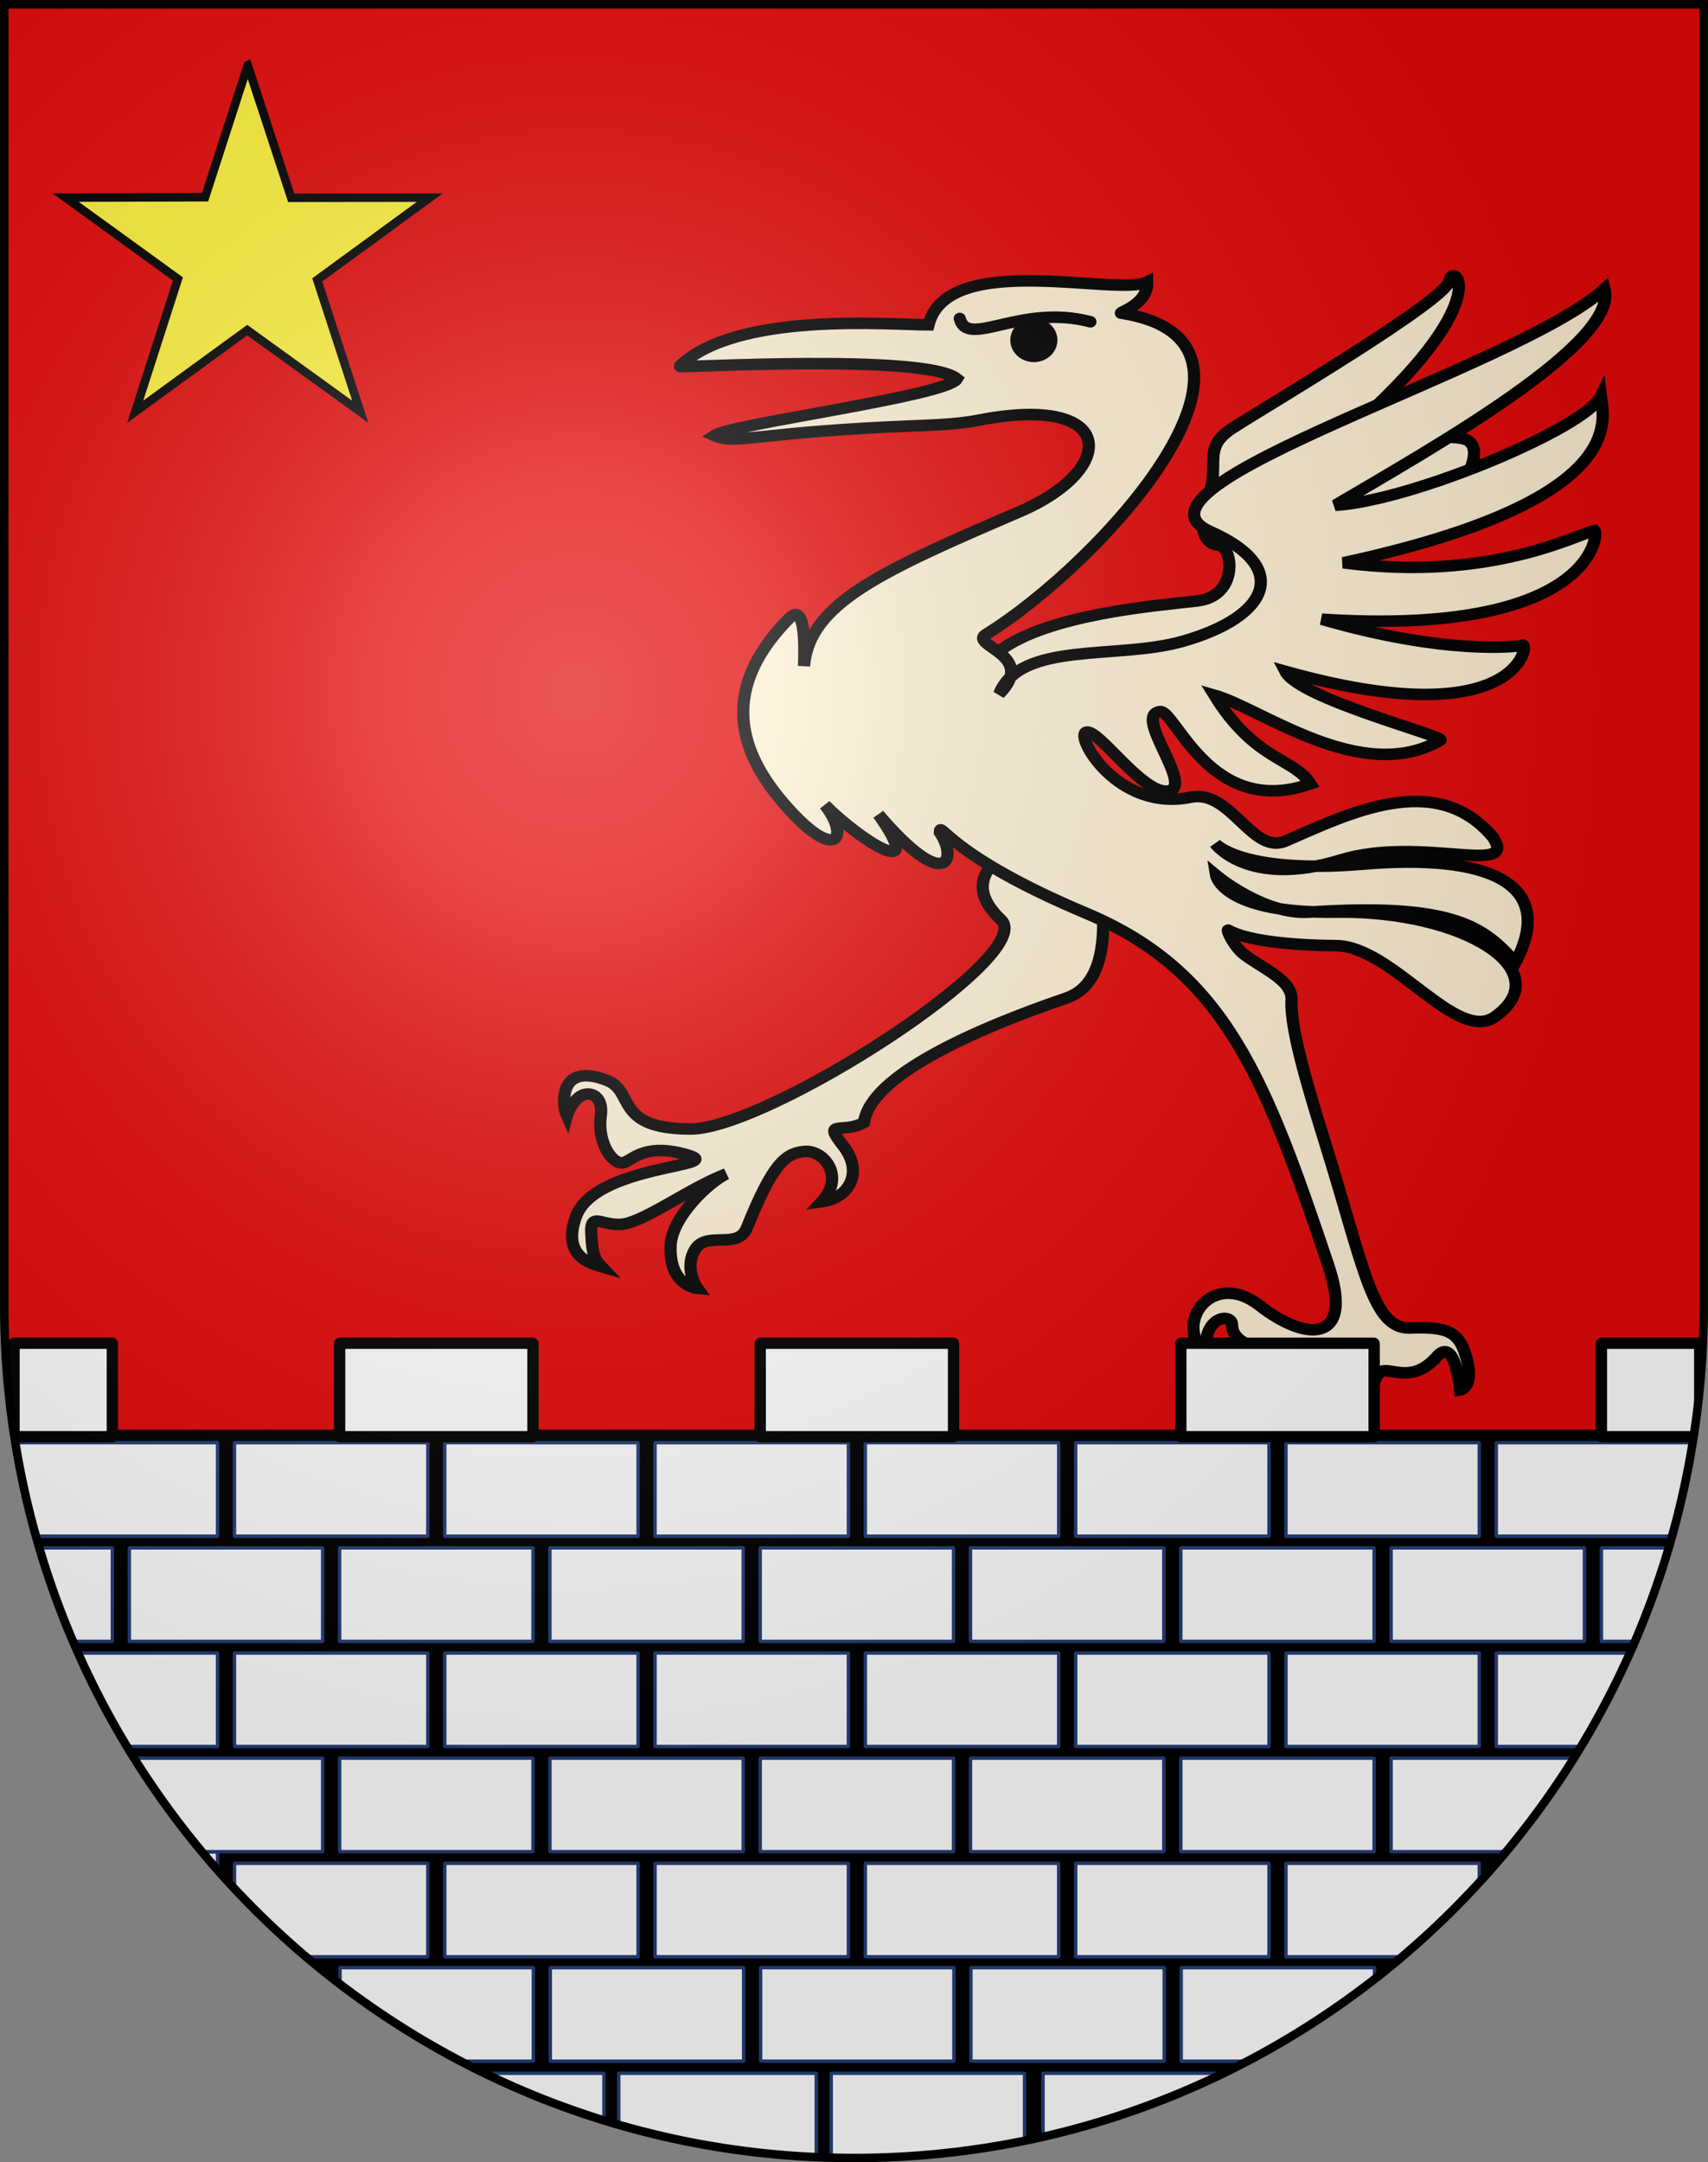 <?xml version="1.0" encoding="UTF-8" standalone="no"?>
<!-- Created with Inkscape (http://www.inkscape.org/) -->

<svg
   xmlns:dc="http://purl.org/dc/elements/1.1/"
   xmlns:cc="http://creativecommons.org/ns#"
   xmlns:rdf="http://www.w3.org/1999/02/22-rdf-syntax-ns#"
   xmlns:svg="http://www.w3.org/2000/svg"
   xmlns="http://www.w3.org/2000/svg"
   xmlns:xlink="http://www.w3.org/1999/xlink"
   version="1.0"
   width="603"
   height="763"
   id="svg20">
  <rect width="100%" height="100%" fill="#808080" stroke="none"/>
  <desc
     id="desc22">Coat of Arms of Canton of Freiburg (Fribourg)</desc>
  <defs
     id="defs29">
    <linearGradient
       id="linearGradient2893">
      <stop
         id="stop2895"
         style="stop-color:#ffffff;stop-opacity:0.314"
         offset="0" />
      <stop
         id="stop2897"
         style="stop-color:#ffffff;stop-opacity:0.251"
         offset="0.19" />
      <stop
         id="stop2901"
         style="stop-color:#6b6b6b;stop-opacity:0.125"
         offset="0.6" />
      <stop
         id="stop2899"
         style="stop-color:#000000;stop-opacity:0.125"
         offset="1" />
    </linearGradient>
    <radialGradient
       cx="858.042"
       cy="579.933"
       r="300"
       fx="858.042"
       fy="579.933"
       id="radialGradient3236"
       xlink:href="#linearGradient2893"
       gradientUnits="userSpaceOnUse"
       gradientTransform="matrix(1.215,0,0,1.267,-839.192,-490.489)" />
    <clipPath
       id="clipPath3187">
      <path
         d="m 1.027,2.01 0,458.868 c 0,166.311 134.315,301.132 300,301.132 165.685,0 300,-134.821 300,-301.132 l 0,-458.868 -600,0 z"
         id="path3189"
         style="fill:none;stroke:#000000;stroke-width:3;stroke-miterlimit:4;stroke-opacity:1;stroke-dasharray:none;display:inline" />
    </clipPath>
    <clipPath
       id="clipPath3191">
      <path
         d="m 1.027,2.01 0,458.868 c 0,166.311 134.315,301.132 300,301.132 165.685,0 300,-134.821 300,-301.132 l 0,-458.868 -600,0 z"
         id="path3193"
         style="fill:none;stroke:#000000;stroke-width:3;stroke-miterlimit:4;stroke-opacity:1;stroke-dasharray:none;display:inline" />
    </clipPath>
    <clipPath
       id="clipPath3195">
      <path
         d="m 1.027,2.01 0,458.868 c 0,166.311 134.315,301.132 300,301.132 165.685,0 300,-134.821 300,-301.132 l 0,-458.868 -600,0 z"
         id="path3197"
         style="fill:none;stroke:#000000;stroke-width:3;stroke-miterlimit:4;stroke-opacity:1;stroke-dasharray:none;display:inline" />
    </clipPath>
    <clipPath
       id="clipPath3199">
      <path
         d="m 1.027,2.01 0,458.868 c 0,166.311 134.315,301.132 300,301.132 165.685,0 300,-134.821 300,-301.132 l 0,-458.868 -600,0 z"
         id="path3201"
         style="fill:none;stroke:#000000;stroke-width:3;stroke-miterlimit:4;stroke-opacity:1;stroke-dasharray:none;display:inline" />
    </clipPath>
    <clipPath
       id="clipPath3203">
      <path
         d="m 1.027,2.01 0,458.868 c 0,166.311 134.315,301.132 300,301.132 165.685,0 300,-134.821 300,-301.132 l 0,-458.868 -600,0 z"
         id="path3205"
         style="fill:none;stroke:#000000;stroke-width:3;stroke-miterlimit:4;stroke-opacity:1;stroke-dasharray:none;display:inline" />
    </clipPath>
    <clipPath
       id="clipPath3207">
      <path
         d="m 1.027,2.01 0,458.868 c 0,166.311 134.315,301.132 300,301.132 165.685,0 300,-134.821 300,-301.132 l 0,-458.868 -600,0 z"
         id="path3209"
         style="fill:none;stroke:#000000;stroke-width:3;stroke-miterlimit:4;stroke-opacity:1;stroke-dasharray:none;display:inline" />
    </clipPath>
    <clipPath
       id="clipPath3211">
      <path
         d="m 1.027,2.01 0,458.868 c 0,166.311 134.315,301.132 300,301.132 165.685,0 300,-134.821 300,-301.132 l 0,-458.868 -600,0 z"
         id="path3213"
         style="fill:none;stroke:#000000;stroke-width:3;stroke-miterlimit:4;stroke-opacity:1;stroke-dasharray:none;display:inline" />
    </clipPath>
    <clipPath
       id="clipPath3215">
      <path
         d="m 1.027,2.01 0,458.868 c 0,166.311 134.315,301.132 300,301.132 165.685,0 300,-134.821 300,-301.132 l 0,-458.868 -600,0 z"
         id="path3217"
         style="fill:none;stroke:#000000;stroke-width:3;stroke-miterlimit:4;stroke-opacity:1;stroke-dasharray:none;display:inline" />
    </clipPath>
    <clipPath
       id="clipPath3219">
      <path
         d="m 1.027,2.01 0,458.868 c 0,166.311 134.315,301.132 300,301.132 165.685,0 300,-134.821 300,-301.132 l 0,-458.868 -600,0 z"
         id="path3221"
         style="fill:none;stroke:#000000;stroke-width:3;stroke-miterlimit:4;stroke-opacity:1;stroke-dasharray:none;display:inline" />
    </clipPath>
    <clipPath
       id="clipPath3223">
      <path
         d="m 1.027,2.01 0,458.868 c 0,166.311 134.315,301.132 300,301.132 165.685,0 300,-134.821 300,-301.132 l 0,-458.868 -600,0 z"
         id="path3225"
         style="fill:none;stroke:#000000;stroke-width:3;stroke-miterlimit:4;stroke-opacity:1;stroke-dasharray:none;display:inline" />
    </clipPath>
    <clipPath
       id="clipPath3227">
      <path
         d="m 1.027,2.01 0,458.868 c 0,166.311 134.315,301.132 300,301.132 165.685,0 300,-134.821 300,-301.132 l 0,-458.868 -600,0 z"
         id="path3229"
         style="fill:none;stroke:#000000;stroke-width:3;stroke-miterlimit:4;stroke-opacity:1;stroke-dasharray:none;display:inline" />
    </clipPath>
    <clipPath
       id="clipPath3231">
      <path
         d="m 1.027,2.01 0,458.868 c 0,166.311 134.315,301.132 300,301.132 165.685,0 300,-134.821 300,-301.132 l 0,-458.868 -600,0 z"
         id="path3233"
         style="fill:none;stroke:#000000;stroke-width:3;stroke-miterlimit:4;stroke-opacity:1;stroke-dasharray:none;display:inline" />
    </clipPath>
    <clipPath
       id="clipPath3235">
      <path
         d="m 1.027,2.01 0,458.868 c 0,166.311 134.315,301.132 300,301.132 165.685,0 300,-134.821 300,-301.132 l 0,-458.868 -600,0 z"
         id="path3237"
         style="fill:none;stroke:#000000;stroke-width:3;stroke-miterlimit:4;stroke-opacity:1;stroke-dasharray:none;display:inline" />
    </clipPath>
    <clipPath
       id="clipPath3239">
      <path
         d="m 1.027,2.01 0,458.868 c 0,166.311 134.315,301.132 300,301.132 165.685,0 300,-134.821 300,-301.132 l 0,-458.868 -600,0 z"
         id="path3241"
         style="fill:none;stroke:#000000;stroke-width:3;stroke-miterlimit:4;stroke-opacity:1;stroke-dasharray:none;display:inline" />
    </clipPath>
    <clipPath
       id="clipPath3243">
      <path
         d="m 1.027,2.01 0,458.868 c 0,166.311 134.315,301.132 300,301.132 165.685,0 300,-134.821 300,-301.132 l 0,-458.868 -600,0 z"
         id="path3245"
         style="fill:none;stroke:#000000;stroke-width:3;stroke-miterlimit:4;stroke-opacity:1;stroke-dasharray:none;display:inline" />
    </clipPath>
    <clipPath
       id="clipPath3247">
      <path
         d="m 1.027,2.01 0,458.868 c 0,166.311 134.315,301.132 300,301.132 165.685,0 300,-134.821 300,-301.132 l 0,-458.868 -600,0 z"
         id="path3249"
         style="fill:none;stroke:#000000;stroke-width:3;stroke-miterlimit:4;stroke-opacity:1;stroke-dasharray:none;display:inline" />
    </clipPath>
    <clipPath
       id="clipPath3251">
      <path
         d="m 1.027,2.01 0,458.868 c 0,166.311 134.315,301.132 300,301.132 165.685,0 300,-134.821 300,-301.132 l 0,-458.868 -600,0 z"
         id="path3253"
         style="fill:none;stroke:#000000;stroke-width:3;stroke-miterlimit:4;stroke-opacity:1;stroke-dasharray:none;display:inline" />
    </clipPath>
    <clipPath
       id="clipPath3255">
      <path
         d="m 1.027,2.01 0,458.868 c 0,166.311 134.315,301.132 300,301.132 165.685,0 300,-134.821 300,-301.132 l 0,-458.868 -600,0 z"
         id="path3257"
         style="fill:none;stroke:#000000;stroke-width:3;stroke-miterlimit:4;stroke-opacity:1;stroke-dasharray:none;display:inline" />
    </clipPath>
    <clipPath
       id="clipPath3259">
      <path
         d="m 1.027,2.01 0,458.868 c 0,166.311 134.315,301.132 300,301.132 165.685,0 300,-134.821 300,-301.132 l 0,-458.868 -600,0 z"
         id="path3261"
         style="fill:none;stroke:#000000;stroke-width:3;stroke-miterlimit:4;stroke-opacity:1;stroke-dasharray:none;display:inline" />
    </clipPath>
    <clipPath
       id="clipPath3263">
      <path
         d="m 1.027,2.01 0,458.868 c 0,166.311 134.315,301.132 300,301.132 165.685,0 300,-134.821 300,-301.132 l 0,-458.868 -600,0 z"
         id="path3265"
         style="fill:none;stroke:#000000;stroke-width:3;stroke-miterlimit:4;stroke-opacity:1;stroke-dasharray:none;display:inline" />
    </clipPath>
    <clipPath
       id="clipPath3267">
      <path
         d="m 1.027,2.01 0,458.868 c 0,166.311 134.315,301.132 300,301.132 165.685,0 300,-134.821 300,-301.132 l 0,-458.868 -600,0 z"
         id="path3269"
         style="fill:none;stroke:#000000;stroke-width:3;stroke-miterlimit:4;stroke-opacity:1;stroke-dasharray:none;display:inline" />
    </clipPath>
    <clipPath
       id="clipPath3271">
      <path
         d="m 1.027,2.01 0,458.868 c 0,166.311 134.315,301.132 300,301.132 165.685,0 300,-134.821 300,-301.132 l 0,-458.868 -600,0 z"
         id="path3273"
         style="fill:none;stroke:#000000;stroke-width:3;stroke-miterlimit:4;stroke-opacity:1;stroke-dasharray:none;display:inline" />
    </clipPath>
    <clipPath
       id="clipPath3275">
      <path
         d="m 1.027,2.01 0,458.868 c 0,166.311 134.315,301.132 300,301.132 165.685,0 300,-134.821 300,-301.132 l 0,-458.868 -600,0 z"
         id="path3277"
         style="fill:none;stroke:#000000;stroke-width:3;stroke-miterlimit:4;stroke-opacity:1;stroke-dasharray:none;display:inline" />
    </clipPath>
    <clipPath
       id="clipPath3279">
      <path
         d="m 1.027,2.01 0,458.868 c 0,166.311 134.315,301.132 300,301.132 165.685,0 300,-134.821 300,-301.132 l 0,-458.868 -600,0 z"
         id="path3281"
         style="fill:none;stroke:#000000;stroke-width:3;stroke-miterlimit:4;stroke-opacity:1;stroke-dasharray:none;display:inline" />
    </clipPath>
    <clipPath
       id="clipPath3283">
      <path
         d="m 1.027,2.01 0,458.868 c 0,166.311 134.315,301.132 300,301.132 165.685,0 300,-134.821 300,-301.132 l 0,-458.868 -600,0 z"
         id="path3285"
         style="fill:none;stroke:#000000;stroke-width:3;stroke-miterlimit:4;stroke-opacity:1;stroke-dasharray:none;display:inline" />
    </clipPath>
    <clipPath
       id="clipPath3287">
      <path
         d="m 1.027,2.01 0,458.868 c 0,166.311 134.315,301.132 300,301.132 165.685,0 300,-134.821 300,-301.132 l 0,-458.868 -600,0 z"
         id="path3289"
         style="fill:none;stroke:#000000;stroke-width:3;stroke-miterlimit:4;stroke-opacity:1;stroke-dasharray:none;display:inline" />
    </clipPath>
    <clipPath
       id="clipPath3291">
      <path
         d="m 1.027,2.01 0,458.868 c 0,166.311 134.315,301.132 300,301.132 165.685,0 300,-134.821 300,-301.132 l 0,-458.868 -600,0 z"
         id="path3293"
         style="fill:none;stroke:#000000;stroke-width:3;stroke-miterlimit:4;stroke-opacity:1;stroke-dasharray:none;display:inline" />
    </clipPath>
    <clipPath
       id="clipPath3295">
      <path
         d="m 1.027,2.01 0,458.868 c 0,166.311 134.315,301.132 300,301.132 165.685,0 300,-134.821 300,-301.132 l 0,-458.868 -600,0 z"
         id="path3297"
         style="fill:none;stroke:#000000;stroke-width:3;stroke-miterlimit:4;stroke-opacity:1;stroke-dasharray:none;display:inline" />
    </clipPath>
    <clipPath
       id="clipPath3299">
      <path
         d="m 1.027,2.01 0,458.868 c 0,166.311 134.315,301.132 300,301.132 165.685,0 300,-134.821 300,-301.132 l 0,-458.868 -600,0 z"
         id="path3301"
         style="fill:none;stroke:#000000;stroke-width:3;stroke-miterlimit:4;stroke-opacity:1;stroke-dasharray:none;display:inline" />
    </clipPath>
    <clipPath
       id="clipPath3303">
      <path
         d="m 1.027,2.01 0,458.868 c 0,166.311 134.315,301.132 300,301.132 165.685,0 300,-134.821 300,-301.132 l 0,-458.868 -600,0 z"
         id="path3305"
         style="fill:none;stroke:#000000;stroke-width:3;stroke-miterlimit:4;stroke-opacity:1;stroke-dasharray:none;display:inline" />
    </clipPath>
    <clipPath
       id="clipPath3307">
      <path
         d="m 1.027,2.01 0,458.868 c 0,166.311 134.315,301.132 300,301.132 165.685,0 300,-134.821 300,-301.132 l 0,-458.868 -600,0 z"
         id="path3309"
         style="fill:none;stroke:#000000;stroke-width:3;stroke-miterlimit:4;stroke-opacity:1;stroke-dasharray:none;display:inline" />
    </clipPath>
    <clipPath
       id="clipPath3311">
      <path
         d="m 1.027,2.01 0,458.868 c 0,166.311 134.315,301.132 300,301.132 165.685,0 300,-134.821 300,-301.132 l 0,-458.868 -600,0 z"
         id="path3313"
         style="fill:none;stroke:#000000;stroke-width:3;stroke-miterlimit:4;stroke-opacity:1;stroke-dasharray:none;display:inline" />
    </clipPath>
    <clipPath
       id="clipPath3315">
      <path
         d="m 1.027,2.01 0,458.868 c 0,166.311 134.315,301.132 300,301.132 165.685,0 300,-134.821 300,-301.132 l 0,-458.868 -600,0 z"
         id="path3317"
         style="fill:none;stroke:#000000;stroke-width:3;stroke-miterlimit:4;stroke-opacity:1;stroke-dasharray:none;display:inline" />
    </clipPath>
    <clipPath
       id="clipPath3319">
      <path
         d="m 1.027,2.01 0,458.868 c 0,166.311 134.315,301.132 300,301.132 165.685,0 300,-134.821 300,-301.132 l 0,-458.868 -600,0 z"
         id="path3321"
         style="fill:none;stroke:#000000;stroke-width:3;stroke-miterlimit:4;stroke-opacity:1;stroke-dasharray:none;display:inline" />
    </clipPath>
    <clipPath
       id="clipPath3323">
      <path
         d="m 1.027,2.01 0,458.868 c 0,166.311 134.315,301.132 300,301.132 165.685,0 300,-134.821 300,-301.132 l 0,-458.868 -600,0 z"
         id="path3325"
         style="fill:none;stroke:#000000;stroke-width:3;stroke-miterlimit:4;stroke-opacity:1;stroke-dasharray:none;display:inline" />
    </clipPath>
    <clipPath
       id="clipPath3327">
      <path
         d="m 1.027,2.01 0,458.868 c 0,166.311 134.315,301.132 300,301.132 165.685,0 300,-134.821 300,-301.132 l 0,-458.868 -600,0 z"
         id="path3329"
         style="fill:none;stroke:#000000;stroke-width:3;stroke-miterlimit:4;stroke-opacity:1;stroke-dasharray:none;display:inline" />
    </clipPath>
    <clipPath
       id="clipPath3331">
      <path
         d="m 1.027,2.01 0,458.868 c 0,166.311 134.315,301.132 300,301.132 165.685,0 300,-134.821 300,-301.132 l 0,-458.868 -600,0 z"
         id="path3333"
         style="fill:none;stroke:#000000;stroke-width:3;stroke-miterlimit:4;stroke-opacity:1;stroke-dasharray:none;display:inline" />
    </clipPath>
    <clipPath
       id="clipPath3335">
      <path
         d="m 1.027,2.01 0,458.868 c 0,166.311 134.315,301.132 300,301.132 165.685,0 300,-134.821 300,-301.132 l 0,-458.868 -600,0 z"
         id="path3337"
         style="fill:none;stroke:#000000;stroke-width:3;stroke-miterlimit:4;stroke-opacity:1;stroke-dasharray:none;display:inline" />
    </clipPath>
    <clipPath
       id="clipPath3339">
      <path
         d="m 1.027,2.01 0,458.868 c 0,166.311 134.315,301.132 300,301.132 165.685,0 300,-134.821 300,-301.132 l 0,-458.868 -600,0 z"
         id="path3341"
         style="fill:none;stroke:#000000;stroke-width:3;stroke-miterlimit:4;stroke-opacity:1;stroke-dasharray:none;display:inline" />
    </clipPath>
    <clipPath
       id="clipPath3343">
      <path
         d="m 1.027,2.01 0,458.868 c 0,166.311 134.315,301.132 300,301.132 165.685,0 300,-134.821 300,-301.132 l 0,-458.868 -600,0 z"
         id="path3345"
         style="fill:none;stroke:#000000;stroke-width:3;stroke-miterlimit:4;stroke-opacity:1;stroke-dasharray:none;display:inline" />
    </clipPath>
    <clipPath
       id="clipPath3347">
      <path
         d="m 1.027,2.01 0,458.868 c 0,166.311 134.315,301.132 300,301.132 165.685,0 300,-134.821 300,-301.132 l 0,-458.868 -600,0 z"
         id="path3349"
         style="fill:none;stroke:#000000;stroke-width:3;stroke-miterlimit:4;stroke-opacity:1;stroke-dasharray:none;display:inline" />
    </clipPath>
    <clipPath
       id="clipPath3351">
      <path
         d="m 1.027,2.01 0,458.868 c 0,166.311 134.315,301.132 300,301.132 165.685,0 300,-134.821 300,-301.132 l 0,-458.868 -600,0 z"
         id="path3353"
         style="fill:none;stroke:#000000;stroke-width:3;stroke-miterlimit:4;stroke-opacity:1;stroke-dasharray:none;display:inline" />
    </clipPath>
    <clipPath
       id="clipPath3355">
      <path
         d="m 1.027,2.01 0,458.868 c 0,166.311 134.315,301.132 300,301.132 165.685,0 300,-134.821 300,-301.132 l 0,-458.868 -600,0 z"
         id="path3357"
         style="fill:none;stroke:#000000;stroke-width:3;stroke-miterlimit:4;stroke-opacity:1;stroke-dasharray:none;display:inline" />
    </clipPath>
    <clipPath
       id="clipPath3359">
      <path
         d="m 1.027,2.01 0,458.868 c 0,166.311 134.315,301.132 300,301.132 165.685,0 300,-134.821 300,-301.132 l 0,-458.868 -600,0 z"
         id="path3361"
         style="fill:none;stroke:#000000;stroke-width:3;stroke-miterlimit:4;stroke-opacity:1;stroke-dasharray:none;display:inline" />
    </clipPath>
    <clipPath
       id="clipPath3363">
      <path
         d="m 1.027,2.01 0,458.868 c 0,166.311 134.315,301.132 300,301.132 165.685,0 300,-134.821 300,-301.132 l 0,-458.868 -600,0 z"
         id="path3365"
         style="fill:none;stroke:#000000;stroke-width:3;stroke-miterlimit:4;stroke-opacity:1;stroke-dasharray:none;display:inline" />
    </clipPath>
    <clipPath
       id="clipPath3367">
      <path
         d="m 1.027,2.01 0,458.868 c 0,166.311 134.315,301.132 300,301.132 165.685,0 300,-134.821 300,-301.132 l 0,-458.868 -600,0 z"
         id="path3369"
         style="fill:none;stroke:#000000;stroke-width:3;stroke-miterlimit:4;stroke-opacity:1;stroke-dasharray:none;display:inline" />
    </clipPath>
    <clipPath
       id="clipPath3371">
      <path
         d="m 1.027,2.01 0,458.868 c 0,166.311 134.315,301.132 300,301.132 165.685,0 300,-134.821 300,-301.132 l 0,-458.868 -600,0 z"
         id="path3373"
         style="fill:none;stroke:#000000;stroke-width:3;stroke-miterlimit:4;stroke-opacity:1;stroke-dasharray:none;display:inline" />
    </clipPath>
    <clipPath
       id="clipPath3375">
      <path
         d="m 1.027,2.01 0,458.868 c 0,166.311 134.315,301.132 300,301.132 165.685,0 300,-134.821 300,-301.132 l 0,-458.868 -600,0 z"
         id="path3377"
         style="fill:none;stroke:#000000;stroke-width:3;stroke-miterlimit:4;stroke-opacity:1;stroke-dasharray:none;display:inline" />
    </clipPath>
    <clipPath
       id="clipPath3379">
      <path
         d="m 1.027,2.01 0,458.868 c 0,166.311 134.315,301.132 300,301.132 165.685,0 300,-134.821 300,-301.132 l 0,-458.868 -600,0 z"
         id="path3381"
         style="fill:none;stroke:#000000;stroke-width:3;stroke-miterlimit:4;stroke-opacity:1;stroke-dasharray:none;display:inline" />
    </clipPath>
    <clipPath
       id="clipPath3383">
      <path
         d="m 1.027,2.01 0,458.868 c 0,166.311 134.315,301.132 300,301.132 165.685,0 300,-134.821 300,-301.132 l 0,-458.868 -600,0 z"
         id="path3385"
         style="fill:none;stroke:#000000;stroke-width:3;stroke-miterlimit:4;stroke-opacity:1;stroke-dasharray:none;display:inline" />
    </clipPath>
    <clipPath
       id="clipPath3387">
      <path
         d="m 1.027,2.01 0,458.868 c 0,166.311 134.315,301.132 300,301.132 165.685,0 300,-134.821 300,-301.132 l 0,-458.868 -600,0 z"
         id="path3389"
         style="fill:none;stroke:#000000;stroke-width:3;stroke-miterlimit:4;stroke-opacity:1;stroke-dasharray:none;display:inline" />
    </clipPath>
    <clipPath
       id="clipPath3391">
      <path
         d="m 1.027,2.01 0,458.868 c 0,166.311 134.315,301.132 300,301.132 165.685,0 300,-134.821 300,-301.132 l 0,-458.868 -600,0 z"
         id="path3393"
         style="fill:none;stroke:#000000;stroke-width:3;stroke-miterlimit:4;stroke-opacity:1;stroke-dasharray:none;display:inline" />
    </clipPath>
    <clipPath
       id="clipPath3395">
      <path
         d="m 1.027,2.01 0,458.868 c 0,166.311 134.315,301.132 300,301.132 165.685,0 300,-134.821 300,-301.132 l 0,-458.868 -600,0 z"
         id="path3397"
         style="fill:none;stroke:#000000;stroke-width:3;stroke-miterlimit:4;stroke-opacity:1;stroke-dasharray:none;display:inline" />
    </clipPath>
    <clipPath
       id="clipPath3399">
      <path
         d="m 1.027,2.01 0,458.868 c 0,166.311 134.315,301.132 300,301.132 165.685,0 300,-134.821 300,-301.132 l 0,-458.868 -600,0 z"
         id="path3401"
         style="fill:none;stroke:#000000;stroke-width:3;stroke-miterlimit:4;stroke-opacity:1;stroke-dasharray:none;display:inline" />
    </clipPath>
    <clipPath
       id="clipPath4191">
      <path
         d="m 1.027,1.5 0,458.868 C 1.027,626.679 135.342,761.5 301.027,761.5 c 165.685,0 300,-134.821 300,-301.132 l 0,-458.868 -600,0 z"
         id="path4193"
         style="fill:none;stroke:#000000;stroke-width:3;stroke-miterlimit:4;stroke-opacity:1;stroke-dasharray:none;display:inline" />
    </clipPath>
    <clipPath
       id="clipPath4213">
      <path
         d="m 1.537,-47.092 0,488.149 c 0,176.923 134.315,320.347 300,320.347 165.685,0 300,-143.424 300,-320.347 l 0,-488.149 -600,0 z"
         id="path4215"
         style="fill:none;stroke:#000000;stroke-width:3.094;stroke-miterlimit:4;stroke-opacity:1;stroke-dasharray:none;display:inline" />
    </clipPath>
    <clipPath
       id="clipPath4261">
      <path
         d="m 2.428,2.487 0,458.868 c 0,166.311 134.315,301.132 300,301.132 165.685,0 300,-134.821 300,-301.132 l 0,-458.868 -600,0 z"
         id="path4263"
         style="fill:none;stroke:#000000;stroke-width:3;stroke-miterlimit:4;stroke-opacity:1;stroke-dasharray:none;display:inline" />
    </clipPath>
    <clipPath
       id="clipPath4265">
      <path
         d="m 2.428,2.487 0,458.868 c 0,166.311 134.315,301.132 300,301.132 165.685,0 300,-134.821 300,-301.132 l 0,-458.868 -600,0 z"
         id="path4267"
         style="fill:none;stroke:#000000;stroke-width:3;stroke-miterlimit:4;stroke-opacity:1;stroke-dasharray:none;display:inline" />
    </clipPath>
    <clipPath
       id="clipPath4269">
      <path
         d="m 7.855,2.487 0,458.868 c 0,166.311 131.41,301.132 293.513,301.132 162.103,0 293.513,-134.821 293.513,-301.132 l 0,-458.868 -587.027,0 z"
         id="path4271"
         style="fill:none;stroke:#000000;stroke-width:2.967;stroke-miterlimit:4;stroke-opacity:1;stroke-dasharray:none;display:inline" />
    </clipPath>
    <clipPath
       id="clipPath4273">
      <path
         d="m 2.428,2.487 0,458.868 c 0,166.311 134.315,301.132 300,301.132 165.685,0 300,-134.821 300,-301.132 l 0,-458.868 -600,0 z"
         id="path4275"
         style="fill:none;stroke:#000000;stroke-width:3;stroke-miterlimit:4;stroke-opacity:1;stroke-dasharray:none;display:inline" />
    </clipPath>
    <clipPath
       id="clipPath4277">
      <path
         d="m 2.428,0.487 0,458.868 c 0,166.311 134.315,301.132 300,301.132 165.685,0 300,-134.821 300,-301.132 l 0,-458.868 -600,0 z"
         id="path4279"
         style="fill:none;stroke:#000000;stroke-width:3;stroke-miterlimit:4;stroke-opacity:1;stroke-dasharray:none;display:inline" />
    </clipPath>
    <clipPath
       id="clipPath4281">
      <path
         d="m 2.428,0.487 0,458.868 c 0,166.311 134.315,301.132 300,301.132 165.685,0 300,-134.821 300,-301.132 l 0,-458.868 -600,0 z"
         id="path4283"
         style="fill:none;stroke:#000000;stroke-width:3;stroke-miterlimit:4;stroke-opacity:1;stroke-dasharray:none;display:inline" />
    </clipPath>
    <clipPath
       id="clipPath4285">
      <path
         d="m 2.428,0.487 0,458.868 c 0,166.311 134.315,301.132 300,301.132 165.685,0 300,-134.821 300,-301.132 l 0,-458.868 -600,0 z"
         id="path4287"
         style="fill:none;stroke:#000000;stroke-width:3;stroke-miterlimit:4;stroke-opacity:1;stroke-dasharray:none;display:inline" />
    </clipPath>
    <clipPath
       id="clipPath4289">
      <path
         d="m 2.428,0.487 0,458.868 c 0,166.311 134.315,301.132 300,301.132 165.685,0 300,-134.821 300,-301.132 l 0,-458.868 -600,0 z"
         id="path4291"
         style="fill:none;stroke:#000000;stroke-width:3;stroke-miterlimit:4;stroke-opacity:1;stroke-dasharray:none;display:inline" />
    </clipPath>
    <clipPath
       id="clipPath4293">
      <path
         d="m 2.428,0.487 0,458.868 c 0,166.311 134.315,301.132 300,301.132 165.685,0 300,-134.821 300,-301.132 l 0,-458.868 -600,0 z"
         id="path4295"
         style="fill:none;stroke:#000000;stroke-width:3;stroke-miterlimit:4;stroke-opacity:1;stroke-dasharray:none;display:inline" />
    </clipPath>
    <clipPath
       id="clipPath4297">
      <path
         d="m 2.428,-13.513 0,458.868 c 0,166.311 134.315,301.132 300,301.132 165.685,0 300,-134.821 300,-301.132 l 0,-458.868 -600,0 z"
         id="path4299"
         style="fill:none;stroke:#000000;stroke-width:3;stroke-miterlimit:4;stroke-opacity:1;stroke-dasharray:none;display:inline" />
    </clipPath>
    <clipPath
       id="clipPath4301">
      <path
         d="m 2.428,-13.513 0,458.868 c 0,166.311 134.315,301.132 300,301.132 165.685,0 300,-134.821 300,-301.132 l 0,-458.868 -600,0 z"
         id="path4303"
         style="fill:none;stroke:#000000;stroke-width:3;stroke-miterlimit:4;stroke-opacity:1;stroke-dasharray:none;display:inline" />
    </clipPath>
    <clipPath
       id="clipPath4305">
      <path
         d="m 2.428,-7.513 0,458.868 c 0,166.311 134.315,301.132 300,301.132 165.685,0 300,-134.821 300,-301.132 l 0,-458.868 -600,0 z"
         id="path4307"
         style="fill:none;stroke:#000000;stroke-width:3;stroke-miterlimit:4;stroke-opacity:1;stroke-dasharray:none;display:inline" />
    </clipPath>
    <clipPath
       id="clipPath4309">
      <path
         d="m 2.428,2.487 0,458.868 c 0,166.311 134.315,301.132 300,301.132 165.685,0 300,-134.821 300,-301.132 l 0,-458.868 -600,0 z"
         id="path4311"
         style="fill:none;stroke:#000000;stroke-width:3;stroke-miterlimit:4;stroke-opacity:1;stroke-dasharray:none;display:inline" />
    </clipPath>
    <clipPath
       id="clipPath4313">
      <path
         d="m 2.428,-7.513 0,458.868 c 0,166.311 134.315,301.132 300,301.132 165.685,0 300,-134.821 300,-301.132 l 0,-458.868 -600,0 z"
         id="path4315"
         style="fill:none;stroke:#000000;stroke-width:3;stroke-miterlimit:4;stroke-opacity:1;stroke-dasharray:none;display:inline" />
    </clipPath>
    <clipPath
       id="clipPath4317">
      <path
         d="m 2.428,-13.513 0,458.868 c 0,166.311 134.315,301.132 300,301.132 165.685,0 300,-134.821 300,-301.132 l 0,-458.868 -600,0 z"
         id="path4319"
         style="fill:none;stroke:#000000;stroke-width:3;stroke-miterlimit:4;stroke-opacity:1;stroke-dasharray:none;display:inline" />
    </clipPath>
    <clipPath
       id="clipPath4321">
      <path
         d="m 2.428,-13.513 0,458.868 c 0,166.311 134.315,301.132 300,301.132 165.685,0 300,-134.821 300,-301.132 l 0,-458.868 -600,0 z"
         id="path4323"
         style="fill:none;stroke:#000000;stroke-width:3;stroke-miterlimit:4;stroke-opacity:1;stroke-dasharray:none;display:inline" />
    </clipPath>
    <clipPath
       id="clipPath4325">
      <path
         d="m 2.428,-13.513 0,458.868 c 0,166.311 134.315,301.132 300,301.132 165.685,0 300,-134.821 300,-301.132 l 0,-458.868 -600,0 z"
         id="path4327"
         style="fill:none;stroke:#000000;stroke-width:3;stroke-miterlimit:4;stroke-opacity:1;stroke-dasharray:none;display:inline" />
    </clipPath>
    <clipPath
       id="clipPath4329">
      <path
         d="m 2.428,-1.513 0,458.868 c 0,166.311 134.315,301.132 300,301.132 165.685,0 300,-134.821 300,-301.132 l 0,-458.868 -600,0 z"
         id="path4331"
         style="fill:none;stroke:#000000;stroke-width:3;stroke-miterlimit:4;stroke-opacity:1;stroke-dasharray:none;display:inline" />
    </clipPath>
    <clipPath
       id="clipPath4333">
      <path
         d="m 2.428,-1.513 0,458.868 c 0,166.311 134.315,301.132 300,301.132 165.685,0 300,-134.821 300,-301.132 l 0,-458.868 -600,0 z"
         id="path4335"
         style="fill:none;stroke:#000000;stroke-width:3;stroke-miterlimit:4;stroke-opacity:1;stroke-dasharray:none;display:inline" />
    </clipPath>
    <clipPath
       id="clipPath4337">
      <path
         d="m 2.428,-1.513 0,458.868 c 0,166.311 134.315,301.132 300,301.132 165.685,0 300,-134.821 300,-301.132 l 0,-458.868 -600,0 z"
         id="path4339"
         style="fill:none;stroke:#000000;stroke-width:3;stroke-miterlimit:4;stroke-opacity:1;stroke-dasharray:none;display:inline" />
    </clipPath>
    <clipPath
       id="clipPath4341">
      <path
         d="m 2.428,-1.513 0,458.868 c 0,166.311 134.315,301.132 300,301.132 165.685,0 300,-134.821 300,-301.132 l 0,-458.868 -600,0 z"
         id="path4343"
         style="fill:none;stroke:#000000;stroke-width:3;stroke-miterlimit:4;stroke-opacity:1;stroke-dasharray:none;display:inline" />
    </clipPath>
    <clipPath
       id="clipPath4345">
      <path
         d="m 2.428,-1.513 0,458.868 c 0,166.311 134.315,301.132 300,301.132 165.685,0 300,-134.821 300,-301.132 l 0,-458.868 -600,0 z"
         id="path4347"
         style="fill:none;stroke:#000000;stroke-width:3;stroke-miterlimit:4;stroke-opacity:1;stroke-dasharray:none;display:inline" />
    </clipPath>
    <clipPath
       id="clipPath4349">
      <path
         d="m 2.428,-1.513 0,458.868 c 0,166.311 134.315,301.132 300,301.132 165.685,0 300,-134.821 300,-301.132 l 0,-458.868 -600,0 z"
         id="path4351"
         style="fill:none;stroke:#000000;stroke-width:3;stroke-miterlimit:4;stroke-opacity:1;stroke-dasharray:none;display:inline" />
    </clipPath>
    <clipPath
       id="clipPath4353">
      <path
         d="m 2.428,2.487 0,458.868 c 0,166.311 134.315,301.132 300,301.132 165.685,0 300,-134.821 300,-301.132 l 0,-458.868 -600,0 z"
         id="path4355"
         style="fill:none;stroke:#000000;stroke-width:3;stroke-miterlimit:4;stroke-opacity:1;stroke-dasharray:none;display:inline" />
    </clipPath>
    <clipPath
       id="clipPath4357">
      <path
         d="m 2.428,-3.513 0,458.868 c 0,166.311 134.315,301.132 300,301.132 165.685,0 300,-134.821 300,-301.132 l 0,-458.868 -600,0 z"
         id="path4359"
         style="fill:none;stroke:#000000;stroke-width:3;stroke-miterlimit:4;stroke-opacity:1;stroke-dasharray:none;display:inline" />
    </clipPath>
    <clipPath
       id="clipPath4361">
      <path
         d="m 2.428,-3.513 0,458.868 c 0,166.311 134.315,301.132 300,301.132 165.685,0 300,-134.821 300,-301.132 l 0,-458.868 -600,0 z"
         id="path4363"
         style="fill:none;stroke:#000000;stroke-width:3;stroke-miterlimit:4;stroke-opacity:1;stroke-dasharray:none;display:inline" />
    </clipPath>
    <clipPath
       id="clipPath4365">
      <path
         d="m 2.428,-3.513 0,458.868 c 0,166.311 134.315,301.132 300,301.132 165.685,0 300,-134.821 300,-301.132 l 0,-458.868 -600,0 z"
         id="path4367"
         style="fill:none;stroke:#000000;stroke-width:3;stroke-miterlimit:4;stroke-opacity:1;stroke-dasharray:none;display:inline" />
    </clipPath>
    <clipPath
       id="clipPath4369">
      <path
         d="m 2.428,-3.513 0,458.868 c 0,166.311 134.315,301.132 300,301.132 165.685,0 300,-134.821 300,-301.132 l 0,-458.868 -600,0 z"
         id="path4371"
         style="fill:none;stroke:#000000;stroke-width:3;stroke-miterlimit:4;stroke-opacity:1;stroke-dasharray:none;display:inline" />
    </clipPath>
    <clipPath
       id="clipPath4373">
      <path
         d="m 2.428,-3.513 0,458.868 c 0,166.311 134.315,301.132 300,301.132 165.685,0 300,-134.821 300,-301.132 l 0,-458.868 -600,0 z"
         id="path4375"
         style="fill:none;stroke:#000000;stroke-width:3;stroke-miterlimit:4;stroke-opacity:1;stroke-dasharray:none;display:inline" />
    </clipPath>
    <clipPath
       id="clipPath4377">
      <path
         d="m 2.428,-3.513 0,458.868 c 0,166.311 134.315,301.132 300,301.132 165.685,0 300,-134.821 300,-301.132 l 0,-458.868 -600,0 z"
         id="path4379"
         style="fill:none;stroke:#000000;stroke-width:3;stroke-miterlimit:4;stroke-opacity:1;stroke-dasharray:none;display:inline" />
    </clipPath>
    <clipPath
       id="clipPath4381">
      <path
         d="m 2.428,-3.513 0,458.868 c 0,166.311 134.315,301.132 300,301.132 165.685,0 300,-134.821 300,-301.132 l 0,-458.868 -600,0 z"
         id="path4383"
         style="fill:none;stroke:#000000;stroke-width:3;stroke-miterlimit:4;stroke-opacity:1;stroke-dasharray:none;display:inline" />
    </clipPath>
    <clipPath
       id="clipPath4385">
      <path
         d="m 2.428,-5.513 0,458.868 c 0,166.311 134.315,301.132 300,301.132 165.685,0 300,-134.821 300,-301.132 l 0,-458.868 -600,0 z"
         id="path4387"
         style="fill:none;stroke:#000000;stroke-width:3;stroke-miterlimit:4;stroke-opacity:1;stroke-dasharray:none;display:inline" />
    </clipPath>
    <clipPath
       id="clipPath4389">
      <path
         d="m 2.428,-5.513 0,458.868 c 0,166.311 134.315,301.132 300,301.132 165.685,0 300,-134.821 300,-301.132 l 0,-458.868 -600,0 z"
         id="path4391"
         style="fill:none;stroke:#000000;stroke-width:3;stroke-miterlimit:4;stroke-opacity:1;stroke-dasharray:none;display:inline" />
    </clipPath>
    <clipPath
       id="clipPath4393">
      <path
         d="m 2.428,-5.513 0,458.868 c 0,166.311 134.315,301.132 300,301.132 165.685,0 300,-134.821 300,-301.132 l 0,-458.868 -600,0 z"
         id="path4395"
         style="fill:none;stroke:#000000;stroke-width:3;stroke-miterlimit:4;stroke-opacity:1;stroke-dasharray:none;display:inline" />
    </clipPath>
    <clipPath
       id="clipPath4397">
      <path
         d="m 2.428,-5.513 0,458.868 c 0,166.311 134.315,301.132 300,301.132 165.685,0 300,-134.821 300,-301.132 l 0,-458.868 -600,0 z"
         id="path4399"
         style="fill:none;stroke:#000000;stroke-width:3;stroke-miterlimit:4;stroke-opacity:1;stroke-dasharray:none;display:inline" />
    </clipPath>
    <clipPath
       id="clipPath4401">
      <path
         d="m 2.428,-5.513 0,458.868 c 0,166.311 134.315,301.132 300,301.132 165.685,0 300,-134.821 300,-301.132 l 0,-458.868 -600,0 z"
         id="path4403"
         style="fill:none;stroke:#000000;stroke-width:3;stroke-miterlimit:4;stroke-opacity:1;stroke-dasharray:none;display:inline" />
    </clipPath>
    <clipPath
       id="clipPath4405">
      <path
         d="m 2.428,-5.513 0,458.868 c 0,166.311 134.315,301.132 300,301.132 165.685,0 300,-134.821 300,-301.132 l 0,-458.868 -600,0 z"
         id="path4407"
         style="fill:none;stroke:#000000;stroke-width:3;stroke-miterlimit:4;stroke-opacity:1;stroke-dasharray:none;display:inline" />
    </clipPath>
    <clipPath
       id="clipPath4409">
      <path
         d="m 2.428,-5.513 0,458.868 c 0,166.311 134.315,301.132 300,301.132 165.685,0 300,-134.821 300,-301.132 l 0,-458.868 -600,0 z"
         id="path4411"
         style="fill:none;stroke:#000000;stroke-width:3;stroke-miterlimit:4;stroke-opacity:1;stroke-dasharray:none;display:inline" />
    </clipPath>
    <clipPath
       id="clipPath4413">
      <path
         d="m 2.428,-5.513 0,458.868 c 0,166.311 134.315,301.132 300,301.132 165.685,0 300,-134.821 300,-301.132 l 0,-458.868 -600,0 z"
         id="path4415"
         style="fill:none;stroke:#000000;stroke-width:3;stroke-miterlimit:4;stroke-opacity:1;stroke-dasharray:none;display:inline" />
    </clipPath>
    <clipPath
       id="clipPath4417">
      <path
         d="m 2.428,-7.513 0,458.868 c 0,166.311 134.315,301.132 300,301.132 165.685,0 300,-134.821 300,-301.132 l 0,-458.868 -600,0 z"
         id="path4419"
         style="fill:none;stroke:#000000;stroke-width:3;stroke-miterlimit:4;stroke-opacity:1;stroke-dasharray:none;display:inline" />
    </clipPath>
    <clipPath
       id="clipPath4421">
      <path
         d="m 2.428,-7.513 0,458.868 c 0,166.311 134.315,301.132 300,301.132 165.685,0 300,-134.821 300,-301.132 l 0,-458.868 -600,0 z"
         id="path4423"
         style="fill:none;stroke:#000000;stroke-width:3;stroke-miterlimit:4;stroke-opacity:1;stroke-dasharray:none;display:inline" />
    </clipPath>
    <clipPath
       id="clipPath4425">
      <path
         d="m 2.428,-7.513 0,458.868 c 0,166.311 134.315,301.132 300,301.132 165.685,0 300,-134.821 300,-301.132 l 0,-458.868 -600,0 z"
         id="path4427"
         style="fill:none;stroke:#000000;stroke-width:3;stroke-miterlimit:4;stroke-opacity:1;stroke-dasharray:none;display:inline" />
    </clipPath>
    <clipPath
       id="clipPath4429">
      <path
         d="m 2.428,-7.513 0,458.868 c 0,166.311 134.315,301.132 300,301.132 165.685,0 300,-134.821 300,-301.132 l 0,-458.868 -600,0 z"
         id="path4431"
         style="fill:none;stroke:#000000;stroke-width:3;stroke-miterlimit:4;stroke-opacity:1;stroke-dasharray:none;display:inline" />
    </clipPath>
    <clipPath
       id="clipPath4433">
      <path
         d="m 2.428,-7.513 0,458.868 c 0,166.311 134.315,301.132 300,301.132 165.685,0 300,-134.821 300,-301.132 l 0,-458.868 -600,0 z"
         id="path4435"
         style="fill:none;stroke:#000000;stroke-width:3;stroke-miterlimit:4;stroke-opacity:1;stroke-dasharray:none;display:inline" />
    </clipPath>
    <clipPath
       id="clipPath4437">
      <path
         d="m 2.428,-7.513 0,458.868 c 0,166.311 134.315,301.132 300,301.132 165.685,0 300,-134.821 300,-301.132 l 0,-458.868 -600,0 z"
         id="path4439"
         style="fill:none;stroke:#000000;stroke-width:3;stroke-miterlimit:4;stroke-opacity:1;stroke-dasharray:none;display:inline" />
    </clipPath>
    <clipPath
       id="clipPath4441">
      <path
         d="m 2.428,-7.513 0,458.868 c 0,166.311 134.315,301.132 300,301.132 165.685,0 300,-134.821 300,-301.132 l 0,-458.868 -600,0 z"
         id="path4443"
         style="fill:none;stroke:#000000;stroke-width:3;stroke-miterlimit:4;stroke-opacity:1;stroke-dasharray:none;display:inline" />
    </clipPath>
    <clipPath
       id="clipPath4445">
      <path
         d="m 2.428,-9.513 0,458.868 c 0,166.311 134.315,301.132 300,301.132 165.685,0 300,-134.821 300,-301.132 l 0,-458.868 -600,0 z"
         id="path4447"
         style="fill:none;stroke:#000000;stroke-width:3;stroke-miterlimit:4;stroke-opacity:1;stroke-dasharray:none;display:inline" />
    </clipPath>
    <clipPath
       id="clipPath4449">
      <path
         d="m 2.428,-9.513 0,458.868 c 0,166.311 134.315,301.132 300,301.132 165.685,0 300,-134.821 300,-301.132 l 0,-458.868 -600,0 z"
         id="path4451"
         style="fill:none;stroke:#000000;stroke-width:3;stroke-miterlimit:4;stroke-opacity:1;stroke-dasharray:none;display:inline" />
    </clipPath>
    <clipPath
       id="clipPath4453">
      <path
         d="m 2.428,-9.513 0,458.868 c 0,166.311 134.315,301.132 300,301.132 165.685,0 300,-134.821 300,-301.132 l 0,-458.868 -600,0 z"
         id="path4455"
         style="fill:none;stroke:#000000;stroke-width:3;stroke-miterlimit:4;stroke-opacity:1;stroke-dasharray:none;display:inline" />
    </clipPath>
    <clipPath
       id="clipPath4457">
      <path
         d="m 2.428,-9.513 0,458.868 c 0,166.311 134.315,301.132 300,301.132 165.685,0 300,-134.821 300,-301.132 l 0,-458.868 -600,0 z"
         id="path4459"
         style="fill:none;stroke:#000000;stroke-width:3;stroke-miterlimit:4;stroke-opacity:1;stroke-dasharray:none;display:inline" />
    </clipPath>
    <clipPath
       id="clipPath4461">
      <path
         d="m 2.428,-9.513 0,458.868 c 0,166.311 134.315,301.132 300,301.132 165.685,0 300,-134.821 300,-301.132 l 0,-458.868 -600,0 z"
         id="path4463"
         style="fill:none;stroke:#000000;stroke-width:3;stroke-miterlimit:4;stroke-opacity:1;stroke-dasharray:none;display:inline" />
    </clipPath>
    <clipPath
       id="clipPath4465">
      <path
         d="m 2.428,-9.513 0,458.868 c 0,166.311 134.315,301.132 300,301.132 165.685,0 300,-134.821 300,-301.132 l 0,-458.868 -600,0 z"
         id="path4467"
         style="fill:none;stroke:#000000;stroke-width:3;stroke-miterlimit:4;stroke-opacity:1;stroke-dasharray:none;display:inline" />
    </clipPath>
    <clipPath
       id="clipPath4469">
      <path
         d="m 2.428,-9.513 0,458.868 c 0,166.311 134.315,301.132 300,301.132 165.685,0 300,-134.821 300,-301.132 l 0,-458.868 -600,0 z"
         id="path4471"
         style="fill:none;stroke:#000000;stroke-width:3;stroke-miterlimit:4;stroke-opacity:1;stroke-dasharray:none;display:inline" />
    </clipPath>
    <clipPath
       id="clipPath4473">
      <path
         d="m 2.428,-9.513 0,458.868 c 0,166.311 134.315,301.132 300,301.132 165.685,0 300,-134.821 300,-301.132 l 0,-458.868 -600,0 z"
         id="path4475"
         style="fill:none;stroke:#000000;stroke-width:3;stroke-miterlimit:4;stroke-opacity:1;stroke-dasharray:none;display:inline" />
    </clipPath>
    <clipPath
       id="clipPath4477">
      <path
         d="m 2.428,-94.024 0,517.099 c 0,187.416 134.315,339.346 300,339.346 165.685,0 300,-151.931 300,-339.346 l 0,-517.099 -600,0 z"
         id="path4479"
         style="fill:none;stroke:#000000;stroke-width:3.185;stroke-miterlimit:4;stroke-opacity:1;stroke-dasharray:none;display:inline" />
    </clipPath>
  </defs>
  <g
     id="layer1"
     style="display:inline">
    <path
       d="m 1.5,1.5 0,458.868 C 1.5,626.678 135.815,761.5 301.5,761.5 467.185,761.5 601.5,626.678 601.5,460.368 l 0,-458.868 -600,0 z"
       id="path1899"
       style="fill:#e20909;fill-opacity:1" />
  </g>
  <g
     id="layer2"
     style="display:inline">
    <g
       transform="matrix(2.532,0,0,2.396,-1153.576,-987.315)"
       id="g4153">
      <g
         id="g4149">
        <path
           d="m 595,507.898 c 6.786,-5.357 21.607,-6.607 27.5,-7.321 5.893,-0.714 5,-8.036 3.036,-8.214 -1.964,-0.179 -3.036,-2.321 -1.429,-7.143 1.607,-4.821 -0.893,-7.143 3.214,-10 4.107,-2.857 30,-18.929 30.357,-21.786 0.357,-2.857 6.786,2.143 -12.143,20.357 0.893,4.464 12.679,1.607 14.821,3.214 2.143,1.607 -0.714,6.607 -2.143,8.393 -1.429,1.786 -14.643,0.179 -22.321,16.607 -8.571,8.036 -34.107,14.821 -34.107,14.821 0,0 15.357,37.589 2.5,42.232 -12.857,4.643 -27.321,11.429 -28.214,18.304 -2.857,1.786 -5.893,-0.536 -2.946,3.393 2.946,3.929 0.893,7.768 -2.946,8.304 3.304,-3.75 0.268,-7.679 -2.411,-7.411 -2.679,0.268 -4.407,1.764 -8.036,11.25 -1.274,3.329 -5.625,0.357 -7.232,3.214 -1.607,2.857 0.357,5.714 0.357,5.714 0,0 -4.012,-0.337 -3.75,-6.339 0.181,-4.2 5.366,-9.35 7.768,-10.536 -4.9,2.019 -10.163,6.13 -13.661,7.232 -3.169,0.999 -5.287,-1.964 -5.179,1.339 0.114,3.497 0.593,4.158 1.429,5.089 -1.356,-0.42 -5.555,-1.412 -3.571,-7.321 2.592,-7.724 21.249,-7.363 15.625,-9.107 -5.721,-1.774 -7.411,0.446 -8.839,1.071 -1.429,0.625 -3.855,-2.603 -3.304,-6.875 0.413,-3.199 -1.908,-3.853 -3.197,-2.585 -1.17,1.151 -1.535,2.588 -1.535,2.588 -0.741,-1.726 -1.094,-7.98 5.631,-5.177 3.87,1.613 0.935,7.115 11.601,7.138 10.716,0.022 48.482,-25.606 43.304,-30.804 -10.122,-10.16 13.428,-13.596 8.75,-18.839 C 599.51,523.749 585.982,516.112 595,507.898 z"
           id="path11237"
           style="fill:#fdefd4;fill-opacity:1;fill-rule:evenodd;stroke:#000000;stroke-width:1.7;stroke-linecap:round;stroke-linejoin:miter;stroke-miterlimit:4;stroke-opacity:1;stroke-dasharray:none" />
        <path
           d="m 550.344,466.032 c 7.955,-8.144 29.294,-6.124 34.724,-6.124 2.652,-11.049 26.327,-4.104 30.494,-6.313 0.126,3.536 -4.546,4.609 -3.536,4.609 25.168,4.237 -2.845,36.777 -18.94,47.288 -2.488,1.625 7.26,3.03 1.831,8.776 2.967,-7.829 16.528,-5.028 25.543,-7.735 12.168,-3.654 15.19,-10.893 3.906,-16.178 -14.251,-6.675 42.96,-24.126 54.961,-35.749 2.029,7.899 -23.541,23.175 -37.557,31.881 10.716,-0.669 34.893,-11.382 37.039,-16.054 0.361,3.274 4.252,15.335 -35.909,24.52 20.523,2.839 32.451,-4.158 35.038,-4.74 0.625,0.769 -0.773,15.574 -38.047,13.052 17.206,5.276 27.183,4.084 28.025,3.816 0.968,-0.308 -0.673,13.458 -33.107,3.856 1.968,4.085 22.534,9.6 21.635,10.147 -10.98,6.685 -24.882,-4.643 -31.53,-6.645 5.692,9.747 11.076,9.21 13.399,13.077 -13.906,5.151 -18.817,-10.891 -20.948,-10.647 -3.93,0.45 4.934,11.146 1.09,11.7 -3.523,0.508 -9.587,-9.061 -11.355,-8.682 -1.768,0.379 4.269,11.825 14.521,9.596 5.602,-1.218 8.564,8.584 13.258,6.44 8.597,-3.926 20.973,-10.582 28.916,-0.505 3.534,5.762 -10.144,-0.301 -21.296,3.311 -12.916,4.183 -17.468,-2.427 -17.468,-2.427 0,0 3.662,4.546 20.708,3.03 17.046,-1.515 27.085,2.639 21.167,14.471 -4.274,-5.009 -8.286,-8.85 -28.743,-7.4 -6.356,0.451 -13.006,-5.43 -13.006,-5.43 0,0 0.886,5.668 16.794,5.43 17.874,-0.268 31.071,8.665 22.097,15.405 -5.345,4.014 -14.305,-10.397 -22.153,-10.468 -7.027,-0.064 -12.703,-0.861 -15.038,-2.285 -0.334,-0.203 0.732,2.383 2.227,3.587 2.664,2.144 6.748,3.802 6.596,6.703 -0.224,4.29 2.437,13.421 4.893,21.773 5.182,17.625 6.432,26.726 11.605,26.525 5.319,-0.203 6.945,0.505 7.955,4.672 1.01,4.167 -0.949,4.469 -0.949,4.469 0,0 -0.652,-8.027 -3.227,-4.931 -3.634,4.37 -6.828,1.192 -7.992,2.371 -1.795,1.817 -1.404,9.811 -2.584,9.47 -2.897,-0.838 -5.661,0.306 -3.052,4.152 2.261,3.332 2.643,3.508 2.643,3.508 0,0 -9.154,-2.75 -6.674,-9.614 2.342,-6.483 3.4,-7.025 3.4,-7.025 -3.75,0.089 -5.294,7.33 -9.461,5.688 -4.167,-1.641 -2.26,5.812 -0.151,8.623 -7.45,-2.399 -5.035,-15.701 0.899,-15.827 5.935,-0.126 7.955,-2.399 3.283,-2.147 -4.672,0.253 -8.906,-1.043 -8.867,-3.825 0.026,-1.837 -4.156,-1.473 -3.68,4.287 -4.672,-4.546 0.945,-12.599 7.511,-7.169 6.566,5.43 13.227,5.537 9.581,-5.919 -8.714,-27.383 -14.321,-43.221 -33.751,-51.853 -19.371,-8.606 -20.419,-13.807 -20.419,-11.913 2.541,3.887 0.912,9.104 -8.558,-2.639 6.981,10.348 -2.696,3.671 -7.463,-1.389 3.358,4.494 1.791,8.393 -4.763,0.916 -6.505,-7.422 -10.828,-17.118 -0.177,-28.455 1.557,-1.657 2.258,0.777 2.02,7.071 0.758,-9.218 10.686,-13.94 30.052,-22.728 13.913,-6.313 13.462,-17.408 -5.617,-13.499 -3.632,0.744 -6.967,0.721 -12.439,0.999 -18.9,0.958 -21.62,2.611 -24.496,1.284 2.455,-1.741 32.451,-5.83 33.84,-8.355 -4.419,-3.788 -38.828,-1.578 -38.701,-1.831 z"
           id="path11229"
           style="fill:#fdefd4;fill-opacity:1;fill-rule:evenodd;stroke:#000000;stroke-width:1.7;stroke-linecap:round;stroke-linejoin:miter;stroke-miterlimit:4;stroke-opacity:1;stroke-dasharray:none" />
      </g>
      <path
         d="m 589.42,458.969 c 1.073,4.493 8.472,-2.238 18.214,0.491"
         id="path11233"
         style="fill:none;stroke:#000000;stroke-width:1.7;stroke-linecap:round;stroke-linejoin:miter;stroke-miterlimit:4;stroke-opacity:1;stroke-dasharray:none" />
      <path
         d="m 603.08,461.626 a 2.433,2.388 0 1 1 -4.866,0 2.433,2.388 0 1 1 4.866,0 z"
         transform="translate(-0.893,0.536)"
         id="path11235"
         style="fill:#000000;fill-opacity:1;fill-rule:evenodd;stroke:#000000;stroke-width:1.7;stroke-linecap:round;stroke-linejoin:miter;stroke-miterlimit:4;stroke-opacity:1;stroke-dasharray:none;stroke-dashoffset:0" />
    </g>
    <rect
       width="664.645"
       height="290.596"
       rx="0.111"
       ry="0.113"
       x="-47.688"
       y="472.404"
       transform="matrix(1,0,0,0.887,0,85.922)"
       clip-path="url(#clipPath4477)"
       id="rect4171"
       style="fill:#000000;fill-opacity:1;stroke:#000000;stroke-width:1;stroke-miterlimit:4;stroke-opacity:1;stroke-dasharray:none" />
    <rect
       width="71.849"
       height="32.994"
       rx="0.111"
       ry="0.113"
       x="4.945"
       y="497.096"
       transform="translate(0,12)"
       clip-path="url(#clipPath4473)"
       id="rect4966"
       style="fill:#ffffff;fill-opacity:1;stroke:#263f78;stroke-width:1.21;stroke-linecap:round;stroke-linejoin:miter;stroke-miterlimit:4;stroke-opacity:1;stroke-dasharray:none" />
    <rect
       width="68.256"
       height="32.994"
       rx="0.111"
       ry="0.113"
       x="82.781"
       y="497.096"
       transform="translate(0,12)"
       clip-path="url(#clipPath4469)"
       id="rect4968"
       style="fill:#ffffff;fill-opacity:1;stroke:#263f78;stroke-width:1.21;stroke-linecap:round;stroke-linejoin:miter;stroke-miterlimit:4;stroke-opacity:1;stroke-dasharray:none" />
    <rect
       width="68.256"
       height="32.994"
       rx="0.111"
       ry="0.113"
       x="157.024"
       y="497.096"
       transform="translate(0,12)"
       clip-path="url(#clipPath4465)"
       id="rect4970"
       style="fill:#ffffff;fill-opacity:1;stroke:#263f78;stroke-width:1.21;stroke-linecap:round;stroke-linejoin:miter;stroke-miterlimit:4;stroke-opacity:1;stroke-dasharray:none" />
    <rect
       width="68.256"
       height="32.994"
       rx="0.111"
       ry="0.113"
       x="231.268"
       y="497.096"
       transform="translate(0,12)"
       clip-path="url(#clipPath4461)"
       id="rect4972"
       style="fill:#ffffff;fill-opacity:1;stroke:#263f78;stroke-width:1.21;stroke-linecap:round;stroke-linejoin:miter;stroke-miterlimit:4;stroke-opacity:1;stroke-dasharray:none" />
    <rect
       width="68.256"
       height="32.994"
       rx="0.111"
       ry="0.113"
       x="305.511"
       y="497.096"
       transform="translate(0,12)"
       clip-path="url(#clipPath4457)"
       id="rect4974"
       style="fill:#ffffff;fill-opacity:1;stroke:#263f78;stroke-width:1.21;stroke-linecap:round;stroke-linejoin:miter;stroke-miterlimit:4;stroke-opacity:1;stroke-dasharray:none" />
    <rect
       width="68.256"
       height="32.994"
       rx="0.111"
       ry="0.113"
       x="379.755"
       y="497.096"
       transform="translate(0,12)"
       clip-path="url(#clipPath4453)"
       id="rect4976"
       style="fill:#ffffff;fill-opacity:1;stroke:#263f78;stroke-width:1.21;stroke-linecap:round;stroke-linejoin:miter;stroke-miterlimit:4;stroke-opacity:1;stroke-dasharray:none" />
    <rect
       width="68.256"
       height="32.994"
       rx="0.111"
       ry="0.113"
       x="453.998"
       y="497.096"
       transform="translate(0,12)"
       clip-path="url(#clipPath4449)"
       id="rect4978"
       style="fill:#ffffff;fill-opacity:1;stroke:#263f78;stroke-width:1.21;stroke-linecap:round;stroke-linejoin:miter;stroke-miterlimit:4;stroke-opacity:1;stroke-dasharray:none" />
    <rect
       width="71.849"
       height="32.994"
       rx="0.111"
       ry="0.113"
       x="528.242"
       y="497.096"
       transform="translate(0,12)"
       clip-path="url(#clipPath4445)"
       id="rect4980"
       style="fill:#ffffff;fill-opacity:1;stroke:#263f78;stroke-width:1.21;stroke-linecap:round;stroke-linejoin:miter;stroke-miterlimit:4;stroke-opacity:1;stroke-dasharray:none" />
    <rect
       width="68.256"
       height="32.994"
       rx="0.111"
       ry="0.113"
       x="45.659"
       y="536.201"
       transform="translate(0,10)"
       clip-path="url(#clipPath4441)"
       id="rect4982"
       style="fill:#ffffff;fill-opacity:1;stroke:#263f78;stroke-width:1.21;stroke-linecap:round;stroke-linejoin:miter;stroke-miterlimit:4;stroke-opacity:1;stroke-dasharray:none" />
    <rect
       width="68.256"
       height="32.994"
       rx="0.111"
       ry="0.113"
       x="119.902"
       y="536.201"
       transform="translate(0,10)"
       clip-path="url(#clipPath4437)"
       id="rect4984"
       style="fill:#ffffff;fill-opacity:1;stroke:#263f78;stroke-width:1.21;stroke-linecap:round;stroke-linejoin:miter;stroke-miterlimit:4;stroke-opacity:1;stroke-dasharray:none" />
    <rect
       width="68.256"
       height="32.994"
       rx="0.111"
       ry="0.113"
       x="194.146"
       y="536.201"
       transform="translate(0,10)"
       clip-path="url(#clipPath4433)"
       id="rect4986"
       style="fill:#ffffff;fill-opacity:1;stroke:#263f78;stroke-width:1.21;stroke-linecap:round;stroke-linejoin:miter;stroke-miterlimit:4;stroke-opacity:1;stroke-dasharray:none" />
    <rect
       width="68.256"
       height="32.994"
       rx="0.111"
       ry="0.113"
       x="268.389"
       y="536.201"
       transform="translate(0,10)"
       clip-path="url(#clipPath4429)"
       id="rect4988"
       style="fill:#ffffff;fill-opacity:1;stroke:#263f78;stroke-width:1.21;stroke-linecap:round;stroke-linejoin:miter;stroke-miterlimit:4;stroke-opacity:1;stroke-dasharray:none" />
    <rect
       width="68.256"
       height="32.994"
       rx="0.111"
       ry="0.113"
       x="342.633"
       y="536.201"
       transform="translate(0,10)"
       clip-path="url(#clipPath4425)"
       id="rect4990"
       style="fill:#ffffff;fill-opacity:1;stroke:#263f78;stroke-width:1.21;stroke-linecap:round;stroke-linejoin:miter;stroke-miterlimit:4;stroke-opacity:1;stroke-dasharray:none" />
    <rect
       width="68.256"
       height="32.994"
       rx="0.111"
       ry="0.113"
       x="416.876"
       y="536.201"
       transform="translate(0,10)"
       clip-path="url(#clipPath4421)"
       id="rect4992"
       style="fill:#ffffff;fill-opacity:1;stroke:#263f78;stroke-width:1.21;stroke-linecap:round;stroke-linejoin:miter;stroke-miterlimit:4;stroke-opacity:1;stroke-dasharray:none" />
    <rect
       width="68.256"
       height="32.994"
       rx="0.111"
       ry="0.113"
       x="491.12"
       y="536.201"
       transform="translate(0,10)"
       clip-path="url(#clipPath4417)"
       id="rect4994"
       style="fill:#ffffff;fill-opacity:1;stroke:#263f78;stroke-width:1.21;stroke-linecap:round;stroke-linejoin:miter;stroke-miterlimit:4;stroke-opacity:1;stroke-dasharray:none" />
    <rect
       width="71.849"
       height="32.994"
       rx="0.111"
       ry="0.113"
       x="4.945"
       y="575.305"
       transform="translate(0,8)"
       clip-path="url(#clipPath4413)"
       id="rect4996"
       style="fill:#ffffff;fill-opacity:1;stroke:#263f78;stroke-width:1.21;stroke-linecap:round;stroke-linejoin:miter;stroke-miterlimit:4;stroke-opacity:1;stroke-dasharray:none" />
    <rect
       width="68.256"
       height="32.994"
       rx="0.111"
       ry="0.113"
       x="82.781"
       y="575.305"
       transform="translate(0,8)"
       clip-path="url(#clipPath4409)"
       id="rect4998"
       style="fill:#ffffff;fill-opacity:1;stroke:#263f78;stroke-width:1.21;stroke-linecap:round;stroke-linejoin:miter;stroke-miterlimit:4;stroke-opacity:1;stroke-dasharray:none" />
    <rect
       width="68.256"
       height="32.994"
       rx="0.111"
       ry="0.113"
       x="157.024"
       y="575.305"
       transform="translate(0,8)"
       clip-path="url(#clipPath4405)"
       id="rect5000"
       style="fill:#ffffff;fill-opacity:1;stroke:#263f78;stroke-width:1.21;stroke-linecap:round;stroke-linejoin:miter;stroke-miterlimit:4;stroke-opacity:1;stroke-dasharray:none" />
    <rect
       width="68.256"
       height="32.994"
       rx="0.111"
       ry="0.113"
       x="231.268"
       y="575.305"
       transform="translate(0,8)"
       clip-path="url(#clipPath4401)"
       id="rect5002"
       style="fill:#ffffff;fill-opacity:1;stroke:#263f78;stroke-width:1.21;stroke-linecap:round;stroke-linejoin:miter;stroke-miterlimit:4;stroke-opacity:1;stroke-dasharray:none" />
    <rect
       width="68.256"
       height="32.994"
       rx="0.111"
       ry="0.113"
       x="305.511"
       y="575.305"
       transform="translate(0,8)"
       clip-path="url(#clipPath4397)"
       id="rect5004"
       style="fill:#ffffff;fill-opacity:1;stroke:#263f78;stroke-width:1.21;stroke-linecap:round;stroke-linejoin:miter;stroke-miterlimit:4;stroke-opacity:1;stroke-dasharray:none" />
    <rect
       width="68.256"
       height="32.994"
       rx="0.111"
       ry="0.113"
       x="379.755"
       y="575.305"
       transform="translate(0,8)"
       clip-path="url(#clipPath4393)"
       id="rect5006"
       style="fill:#ffffff;fill-opacity:1;stroke:#263f78;stroke-width:1.21;stroke-linecap:round;stroke-linejoin:miter;stroke-miterlimit:4;stroke-opacity:1;stroke-dasharray:none" />
    <rect
       width="68.256"
       height="32.994"
       rx="0.111"
       ry="0.113"
       x="453.998"
       y="575.305"
       transform="translate(0,8)"
       clip-path="url(#clipPath4389)"
       id="rect5008"
       style="fill:#ffffff;fill-opacity:1;stroke:#263f78;stroke-width:1.21;stroke-linecap:round;stroke-linejoin:miter;stroke-miterlimit:4;stroke-opacity:1;stroke-dasharray:none" />
    <rect
       width="71.849"
       height="32.994"
       rx="0.111"
       ry="0.113"
       x="528.242"
       y="575.305"
       transform="translate(0,8)"
       clip-path="url(#clipPath4385)"
       id="rect5010"
       style="fill:#ffffff;fill-opacity:1;stroke:#263f78;stroke-width:1.21;stroke-linecap:round;stroke-linejoin:miter;stroke-miterlimit:4;stroke-opacity:1;stroke-dasharray:none" />
    <rect
       width="68.256"
       height="32.994"
       rx="0.111"
       ry="0.113"
       x="45.659"
       y="614.409"
       transform="translate(0,6)"
       clip-path="url(#clipPath4381)"
       id="rect5012"
       style="fill:#ffffff;fill-opacity:1;stroke:#263f78;stroke-width:1.21;stroke-linecap:round;stroke-linejoin:miter;stroke-miterlimit:4;stroke-opacity:1;stroke-dasharray:none" />
    <rect
       width="68.256"
       height="32.994"
       rx="0.111"
       ry="0.113"
       x="119.902"
       y="614.409"
       transform="translate(0,6)"
       clip-path="url(#clipPath4377)"
       id="rect5014"
       style="fill:#ffffff;fill-opacity:1;stroke:#263f78;stroke-width:1.21;stroke-linecap:round;stroke-linejoin:miter;stroke-miterlimit:4;stroke-opacity:1;stroke-dasharray:none" />
    <rect
       width="68.256"
       height="32.994"
       rx="0.111"
       ry="0.113"
       x="194.146"
       y="614.409"
       transform="translate(0,6)"
       clip-path="url(#clipPath4373)"
       id="rect5016"
       style="fill:#ffffff;fill-opacity:1;stroke:#263f78;stroke-width:1.21;stroke-linecap:round;stroke-linejoin:miter;stroke-miterlimit:4;stroke-opacity:1;stroke-dasharray:none" />
    <rect
       width="68.256"
       height="32.994"
       rx="0.111"
       ry="0.113"
       x="268.389"
       y="614.409"
       transform="translate(0,6)"
       clip-path="url(#clipPath4369)"
       id="rect5018"
       style="fill:#ffffff;fill-opacity:1;stroke:#263f78;stroke-width:1.21;stroke-linecap:round;stroke-linejoin:miter;stroke-miterlimit:4;stroke-opacity:1;stroke-dasharray:none" />
    <rect
       width="68.256"
       height="32.994"
       rx="0.111"
       ry="0.113"
       x="342.633"
       y="614.409"
       transform="translate(0,6)"
       clip-path="url(#clipPath4365)"
       id="rect5020"
       style="fill:#ffffff;fill-opacity:1;stroke:#263f78;stroke-width:1.21;stroke-linecap:round;stroke-linejoin:miter;stroke-miterlimit:4;stroke-opacity:1;stroke-dasharray:none" />
    <rect
       width="68.256"
       height="32.994"
       rx="0.111"
       ry="0.113"
       x="416.876"
       y="614.409"
       transform="translate(0,6)"
       clip-path="url(#clipPath4361)"
       id="rect5022"
       style="fill:#ffffff;fill-opacity:1;stroke:#263f78;stroke-width:1.21;stroke-linecap:round;stroke-linejoin:miter;stroke-miterlimit:4;stroke-opacity:1;stroke-dasharray:none" />
    <rect
       width="68.256"
       height="32.994"
       rx="0.111"
       ry="0.113"
       x="491.12"
       y="614.409"
       transform="translate(0,6)"
       clip-path="url(#clipPath4357)"
       id="rect5024"
       style="fill:#ffffff;fill-opacity:1;stroke:#263f78;stroke-width:1.21;stroke-linecap:round;stroke-linejoin:miter;stroke-miterlimit:4;stroke-opacity:1;stroke-dasharray:none" />
    <rect
       width="71.849"
       height="32.994"
       rx="0.111"
       ry="0.113"
       x="4.945"
       y="653.514"
       clip-path="url(#clipPath4353)"
       id="rect5026"
       style="fill:#ffffff;fill-opacity:1;stroke:#263f78;stroke-width:1.21;stroke-linecap:round;stroke-linejoin:miter;stroke-miterlimit:4;stroke-opacity:1;stroke-dasharray:none" />
    <rect
       width="68.256"
       height="32.994"
       rx="0.111"
       ry="0.113"
       x="82.781"
       y="653.514"
       transform="translate(0,4)"
       clip-path="url(#clipPath4349)"
       id="rect5028"
       style="fill:#ffffff;fill-opacity:1;stroke:#263f78;stroke-width:1.21;stroke-linecap:round;stroke-linejoin:miter;stroke-miterlimit:4;stroke-opacity:1;stroke-dasharray:none" />
    <rect
       width="68.256"
       height="32.994"
       rx="0.111"
       ry="0.113"
       x="157.024"
       y="653.514"
       transform="translate(0,4)"
       clip-path="url(#clipPath4345)"
       id="rect5030"
       style="fill:#ffffff;fill-opacity:1;stroke:#263f78;stroke-width:1.21;stroke-linecap:round;stroke-linejoin:miter;stroke-miterlimit:4;stroke-opacity:1;stroke-dasharray:none" />
    <rect
       width="68.256"
       height="32.994"
       rx="0.111"
       ry="0.113"
       x="231.268"
       y="653.514"
       transform="translate(0,4)"
       clip-path="url(#clipPath4341)"
       id="rect5032"
       style="fill:#ffffff;fill-opacity:1;stroke:#263f78;stroke-width:1.21;stroke-linecap:round;stroke-linejoin:miter;stroke-miterlimit:4;stroke-opacity:1;stroke-dasharray:none" />
    <rect
       width="68.256"
       height="32.994"
       rx="0.111"
       ry="0.113"
       x="305.511"
       y="653.514"
       transform="translate(0,4)"
       clip-path="url(#clipPath4337)"
       id="rect5034"
       style="fill:#ffffff;fill-opacity:1;stroke:#263f78;stroke-width:1.21;stroke-linecap:round;stroke-linejoin:miter;stroke-miterlimit:4;stroke-opacity:1;stroke-dasharray:none" />
    <rect
       width="68.256"
       height="32.994"
       rx="0.111"
       ry="0.113"
       x="379.755"
       y="653.514"
       transform="translate(0,4)"
       clip-path="url(#clipPath4333)"
       id="rect5036"
       style="fill:#ffffff;fill-opacity:1;stroke:#263f78;stroke-width:1.21;stroke-linecap:round;stroke-linejoin:miter;stroke-miterlimit:4;stroke-opacity:1;stroke-dasharray:none" />
    <rect
       width="68.256"
       height="32.994"
       rx="0.111"
       ry="0.113"
       x="453.998"
       y="653.514"
       transform="translate(0,4)"
       clip-path="url(#clipPath4329)"
       id="rect5038"
       style="fill:#ffffff;fill-opacity:1;stroke:#263f78;stroke-width:1.21;stroke-linecap:round;stroke-linejoin:miter;stroke-miterlimit:4;stroke-opacity:1;stroke-dasharray:none" />
    <rect
       width="34.727"
       height="32.994"
       rx="0.111"
       ry="0.113"
       x="4.945"
       y="457.992"
       transform="translate(0,16)"
       clip-path="url(#clipPath4325)"
       id="rect5056"
       style="fill:#ffffff;fill-opacity:1;stroke:#000000;stroke-width:4;stroke-linecap:round;stroke-linejoin:miter;stroke-miterlimit:4;stroke-opacity:1;stroke-dasharray:none" />
    <rect
       width="68.256"
       height="32.994"
       rx="0.111"
       ry="0.113"
       x="268.389"
       y="457.992"
       transform="translate(0,16)"
       clip-path="url(#clipPath4321)"
       id="rect5058"
       style="fill:#ffffff;fill-opacity:1;stroke:#000000;stroke-width:4;stroke-linecap:round;stroke-linejoin:miter;stroke-miterlimit:4;stroke-opacity:1;stroke-dasharray:none" />
    <rect
       width="68.256"
       height="32.994"
       rx="0.111"
       ry="0.113"
       x="416.876"
       y="457.992"
       transform="translate(0,16)"
       clip-path="url(#clipPath4317)"
       id="rect5060"
       style="fill:#ffffff;fill-opacity:1;stroke:#000000;stroke-width:4;stroke-linecap:round;stroke-linejoin:miter;stroke-miterlimit:4;stroke-opacity:1;stroke-dasharray:none" />
    <rect
       width="34.727"
       height="32.994"
       rx="0.111"
       ry="0.113"
       x="4.945"
       y="536.201"
       transform="translate(0,10)"
       clip-path="url(#clipPath4313)"
       id="rect5062"
       style="fill:#ffffff;fill-opacity:1;stroke:#263f78;stroke-width:1.21;stroke-linecap:round;stroke-linejoin:miter;stroke-miterlimit:4;stroke-opacity:1;stroke-dasharray:none" />
    <rect
       width="34.727"
       height="32.994"
       rx="0.111"
       ry="0.113"
       x="4.945"
       y="614.409"
       clip-path="url(#clipPath4309)"
       id="rect5064"
       style="fill:#ffffff;fill-opacity:1;stroke:#263f78;stroke-width:1.21;stroke-linecap:round;stroke-linejoin:miter;stroke-miterlimit:4;stroke-opacity:1;stroke-dasharray:none" />
    <rect
       width="34.727"
       height="32.994"
       rx="0.111"
       ry="0.113"
       x="565.364"
       y="536.201"
       transform="translate(0,10)"
       clip-path="url(#clipPath4305)"
       id="rect5068"
       style="fill:#ffffff;fill-opacity:1;stroke:#263f78;stroke-width:1.21;stroke-linecap:round;stroke-linejoin:miter;stroke-miterlimit:4;stroke-opacity:1;stroke-dasharray:none" />
    <rect
       width="34.727"
       height="32.994"
       rx="0.111"
       ry="0.113"
       x="565.364"
       y="457.992"
       transform="translate(0,16)"
       clip-path="url(#clipPath4301)"
       id="rect5072"
       style="fill:#ffffff;fill-opacity:1;stroke:#000000;stroke-width:4;stroke-linecap:round;stroke-linejoin:miter;stroke-miterlimit:4;stroke-opacity:1;stroke-dasharray:none" />
    <rect
       width="68.256"
       height="32.994"
       rx="0.111"
       ry="0.113"
       x="119.902"
       y="457.992"
       transform="translate(0,16)"
       clip-path="url(#clipPath4297)"
       id="rect5080"
       style="fill:#ffffff;fill-opacity:1;stroke:#000000;stroke-width:4;stroke-linecap:round;stroke-linejoin:miter;stroke-miterlimit:4;stroke-opacity:1;stroke-dasharray:none" />
    <rect
       width="68.256"
       height="32.994"
       rx="0.111"
       ry="0.113"
       x="120.036"
       y="692.345"
       transform="translate(0,2)"
       clip-path="url(#clipPath4293)"
       id="rect5028-1"
       style="fill:#ffffff;fill-opacity:1;stroke:#263f78;stroke-width:1.21;stroke-linecap:round;stroke-linejoin:miter;stroke-miterlimit:4;stroke-opacity:1;stroke-dasharray:none;display:inline" />
    <rect
       width="68.256"
       height="32.994"
       rx="0.111"
       ry="0.113"
       x="194.28"
       y="692.345"
       transform="translate(0,2)"
       clip-path="url(#clipPath4289)"
       id="rect5030-7"
       style="fill:#ffffff;fill-opacity:1;stroke:#263f78;stroke-width:1.21;stroke-linecap:round;stroke-linejoin:miter;stroke-miterlimit:4;stroke-opacity:1;stroke-dasharray:none;display:inline" />
    <rect
       width="68.256"
       height="32.994"
       rx="0.111"
       ry="0.113"
       x="268.524"
       y="692.345"
       transform="translate(0,2)"
       clip-path="url(#clipPath4285)"
       id="rect5032-4"
       style="fill:#ffffff;fill-opacity:1;stroke:#263f78;stroke-width:1.21;stroke-linecap:round;stroke-linejoin:miter;stroke-miterlimit:4;stroke-opacity:1;stroke-dasharray:none;display:inline" />
    <rect
       width="68.256"
       height="32.994"
       rx="0.111"
       ry="0.113"
       x="342.767"
       y="692.345"
       transform="translate(0,2)"
       clip-path="url(#clipPath4281)"
       id="rect5034-0"
       style="fill:#ffffff;fill-opacity:1;stroke:#263f78;stroke-width:1.21;stroke-linecap:round;stroke-linejoin:miter;stroke-miterlimit:4;stroke-opacity:1;stroke-dasharray:none;display:inline" />
    <rect
       width="68.256"
       height="32.994"
       rx="0.111"
       ry="0.113"
       x="417.011"
       y="692.345"
       transform="translate(0,2)"
       clip-path="url(#clipPath4277)"
       id="rect5036-9"
       style="fill:#ffffff;fill-opacity:1;stroke:#263f78;stroke-width:1.21;stroke-linecap:round;stroke-linejoin:miter;stroke-miterlimit:4;stroke-opacity:1;stroke-dasharray:none;display:inline" />
    <rect
       width="68.256"
       height="32.994"
       rx="0.111"
       ry="0.113"
       x="144.968"
       y="731.6"
       clip-path="url(#clipPath4273)"
       id="rect5030-7-8"
       style="fill:#ffffff;fill-opacity:1;stroke:#263f78;stroke-width:1.21;stroke-linecap:round;stroke-linejoin:miter;stroke-miterlimit:4;stroke-opacity:1;stroke-dasharray:none;display:inline" />
    <rect
       width="68.256"
       height="32.994"
       rx="0.111"
       ry="0.113"
       x="219.212"
       y="731.6"
       transform="matrix(1.022,0,0,1,-5.601,0)"
       clip-path="url(#clipPath4269)"
       id="rect5032-4-8"
       style="fill:#ffffff;fill-opacity:1;stroke:#263f78;stroke-width:1.21;stroke-linecap:round;stroke-linejoin:miter;stroke-miterlimit:4;stroke-opacity:1;stroke-dasharray:none;display:inline" />
    <rect
       width="68.256"
       height="32.994"
       rx="0.111"
       ry="0.113"
       x="293.455"
       y="731.6"
       clip-path="url(#clipPath4265)"
       id="rect5034-0-2"
       style="fill:#ffffff;fill-opacity:1;stroke:#263f78;stroke-width:1.21;stroke-linecap:round;stroke-linejoin:miter;stroke-miterlimit:4;stroke-opacity:1;stroke-dasharray:none;display:inline" />
    <rect
       width="68.256"
       height="32.994"
       rx="0.111"
       ry="0.113"
       x="368.235"
       y="731.6"
       clip-path="url(#clipPath4261)"
       id="rect5034-0-2-4"
       style="fill:#ffffff;fill-opacity:1;stroke:#263f78;stroke-width:1.21;stroke-linecap:round;stroke-linejoin:miter;stroke-miterlimit:4;stroke-opacity:1;stroke-dasharray:none;display:inline" />
    <path
       d="m 87.462,23.047 15.345,46.749 48.92,-0.057 -39.719,29.04 15.171,46.508 -39.893,-28.801 -39.544,28.801 15.063,-46.84 -39.611,-28.709 49.203,-0.148 15.063,-46.543 z"
       id="path8347"
       style="fill:#fcef3c;fill-opacity:1;stroke:#000000;stroke-width:3;stroke-miterlimit:4;stroke-opacity:1;stroke-dasharray:none;stroke-dashoffset:0;display:inline" />
  </g>
  <g
     id="layer3"
     style="display:inline">
    <path
       d="m 1.5,1.5 0,458.868 C 1.5,626.679 135.815,761.5 301.5,761.5 467.185,761.5 601.5,626.679 601.5,460.368 L 601.5,1.5 1.5,1.5 z"
       id="path2346"
       style="fill:url(#radialGradient3236);fill-opacity:1" />
  </g>
  <g
     id="layer4"
     style="display:inline">
    <path
       d="m 1.5,1.5 0,458.868 C 1.5,626.679 135.815,761.5 301.5,761.5 467.185,761.5 601.5,626.679 601.5,460.368 L 601.5,1.5 1.5,1.5 z"
       id="path3239"
       style="fill:none;stroke:#000000;stroke-width:3;stroke-miterlimit:4;stroke-opacity:1;stroke-dasharray:none" />
  </g>
</svg>
